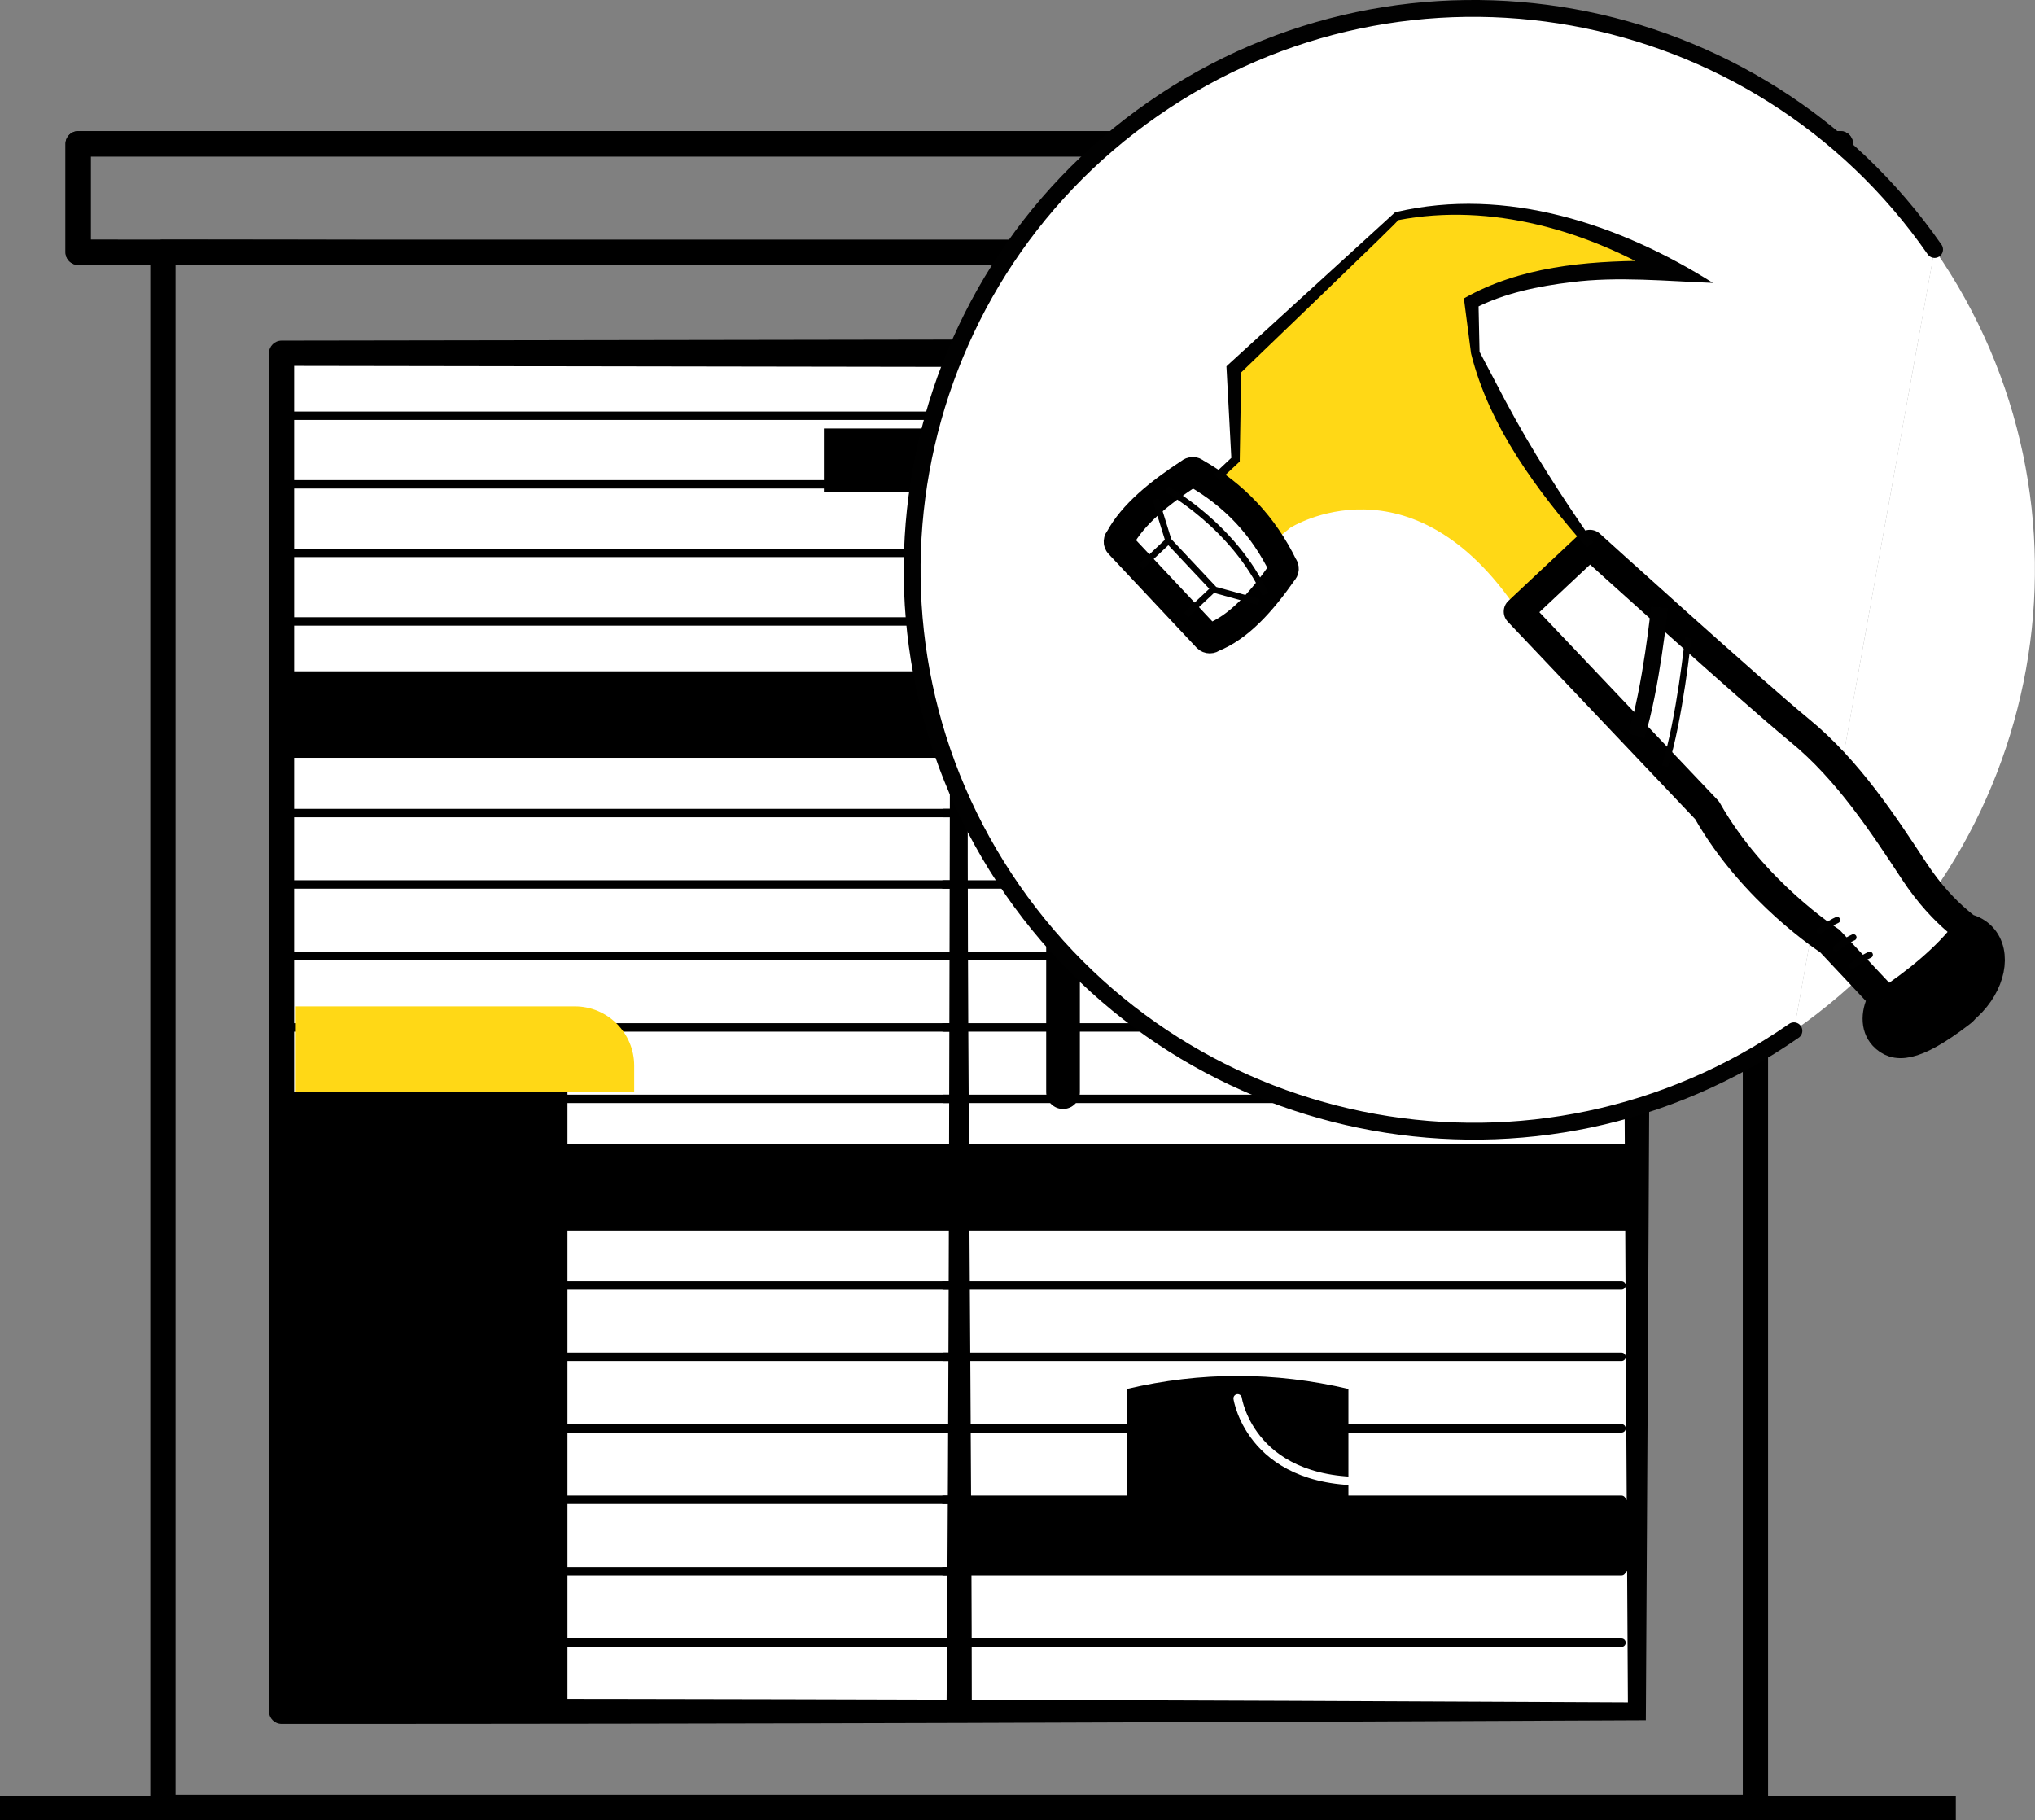 <svg viewBox="0 0 241.59 216.12" xmlns="http://www.w3.org/2000/svg" data-sanitized-data-name="Layer 1" data-name="Layer 1" id="Layer_1">
  <rect x="0" y="0" width="241.59" height="216.12" fill="#808080" stroke="none"/>
  <line stroke-width="2.94" stroke-linejoin="round" stroke="#000" fill="#fff" y2="214.66" x2="232.19" y1="214.66"></line>
  <polygon stroke-width="0" fill="#e6e6e6" points="148.92 17.07 218.47 29.95 218.47 17.07 148.92 17.07"></polygon>
  <g>
    <rect stroke-width="3" stroke-linejoin="round" stroke="#000" fill="none" height="184.62" width="189.06" y="29.95" x="19.34"></rect>
    <g>
      <rect stroke-width="0" fill="#fff" height="161.23" width="160.9" y="41.94" x="33.42"></rect>
      <path stroke-width="0" fill="#000" d="M195.39,204.23c-53.87.26-107.98.45-161.96.44-.83,0-1.5-.67-1.5-1.5V41.94c0-.83.67-1.5,1.5-1.5l160.9-.25c.97,0,1.75.78,1.75,1.75-.07,54.16-.37,108.37-.69,162.29h0ZM193.26,202.11c-.32-53.57-.62-106.84-.69-160.17l1.75,1.75-160.9-.25,1.5-1.5v161.23l-1.5-1.5c53.28-.02,106.45.18,159.84.44,0,0-53.4-.26,0,0Z"></path>
    </g>
    <path stroke-width="0" fill="#000" d="M115.37,41.94c-1.08,51.17-.03,109.91,0,161.23,0,0-3,0-3,0,.28-35.91.34-85.01.42-120.92,0-13.44.22-26.87-.42-40.31h3Z"></path>
    <line stroke-width="4" stroke-linejoin="round" stroke-linecap="round" stroke="#000" fill="#fff" y2="129.66" x2="126.2" y1="101.46" x1="126.2"></line>
    <rect stroke-width="0" fill="#000" height="10.27" width="160.9" y="79.7" x="33.42"></rect>
    <rect stroke-width="0" fill="#000" height="10.27" width="160.9" y="135.83" x="33.42"></rect>
    <g>
      <g>
        <line stroke-linejoin="round" stroke-linecap="round" stroke="#000" fill="#fff" y2="152.61" x2="113.87" y1="152.61" x1="33.42"></line>
        <line stroke-linejoin="round" stroke-linecap="round" stroke="#000" fill="#fff" y2="161.09" x2="113.87" y1="161.09" x1="33.42"></line>
        <line stroke-linejoin="round" stroke-linecap="round" stroke="#000" fill="#fff" y2="169.58" x2="113.87" y1="169.58" x1="33.42"></line>
        <line stroke-linejoin="round" stroke-linecap="round" stroke="#000" fill="#fff" y2="178.06" x2="113.87" y1="178.06" x1="33.42"></line>
        <line stroke-linejoin="round" stroke-linecap="round" stroke="#000" fill="#fff" y2="186.54" x2="113.87" y1="186.54" x1="33.42"></line>
        <line stroke-linejoin="round" stroke-linecap="round" stroke="#000" fill="#fff" y2="195.03" x2="113.87" y1="195.03" x1="33.42"></line>
      </g>
      <g>
        <line stroke-linejoin="round" stroke-linecap="round" stroke="#000" fill="#fff" y2="96.53" x2="113.87" y1="96.53" x1="33.42"></line>
        <line stroke-linejoin="round" stroke-linecap="round" stroke="#000" fill="#fff" y2="105.01" x2="113.87" y1="105.01" x1="33.42"></line>
        <line stroke-linejoin="round" stroke-linecap="round" stroke="#000" fill="#fff" y2="113.5" x2="113.87" y1="113.5" x1="33.42"></line>
        <line stroke-linejoin="round" stroke-linecap="round" stroke="#000" fill="#fff" y2="121.98" x2="113.87" y1="121.98" x1="33.42"></line>
        <line stroke-linejoin="round" stroke-linecap="round" stroke="#000" fill="#fff" y2="130.46" x2="113.87" y1="130.46" x1="33.42"></line>
        <line stroke-linejoin="round" stroke-linecap="round" stroke="#000" fill="#fff" y2="138.95" x2="113.87" y1="138.95" x1="33.42"></line>
      </g>
      <g>
        <line stroke-linejoin="round" stroke-linecap="round" stroke="#000" fill="#fff" y2="49.36" x2="113.87" y1="49.36" x1="33.42"></line>
        <line stroke-linejoin="round" stroke-linecap="round" stroke="#000" fill="#fff" y2="57.5" x2="113.87" y1="57.5" x1="33.42"></line>
        <line stroke-linejoin="round" stroke-linecap="round" stroke="#000" fill="#fff" y2="65.64" x2="113.87" y1="65.64" x1="33.42"></line>
        <line stroke-linejoin="round" stroke-linecap="round" stroke="#000" fill="#fff" y2="73.78" x2="113.87" y1="73.78" x1="33.42"></line>
        <line stroke-linejoin="round" stroke-linecap="round" stroke="#000" fill="#fff" y2="81.92" x2="113.87" y1="81.92" x1="33.42"></line>
      </g>
      <g>
        <line stroke-linejoin="round" stroke-linecap="round" stroke="#000" fill="#fff" y2="152.61" x2="192.5" y1="152.61" x1="112.05"></line>
        <line stroke-linejoin="round" stroke-linecap="round" stroke="#000" fill="#fff" y2="161.09" x2="192.5" y1="161.09" x1="112.05"></line>
        <line stroke-linejoin="round" stroke-linecap="round" stroke="#000" fill="#fff" y2="169.58" x2="192.5" y1="169.58" x1="112.05"></line>
        <line stroke-linejoin="round" stroke-linecap="round" stroke="#000" fill="#fff" y2="178.06" x2="192.5" y1="178.06" x1="112.05"></line>
        <line stroke-linejoin="round" stroke-linecap="round" stroke="#000" fill="#fff" y2="186.54" x2="192.5" y1="186.54" x1="112.05"></line>
        <line stroke-linejoin="round" stroke-linecap="round" stroke="#000" fill="#fff" y2="195.03" x2="192.5" y1="195.03" x1="112.05"></line>
      </g>
      <g>
        <line stroke-linejoin="round" stroke-linecap="round" stroke="#000" fill="#fff" y2="96.53" x2="192.5" y1="96.53" x1="112.05"></line>
        <line stroke-linejoin="round" stroke-linecap="round" stroke="#000" fill="#fff" y2="105.01" x2="192.5" y1="105.01" x1="112.05"></line>
        <line stroke-linejoin="round" stroke-linecap="round" stroke="#000" fill="#fff" y2="113.5" x2="192.5" y1="113.5" x1="112.05"></line>
        <line stroke-linejoin="round" stroke-linecap="round" stroke="#000" fill="#fff" y2="121.98" x2="192.5" y1="121.98" x1="112.05"></line>
        <line stroke-linejoin="round" stroke-linecap="round" stroke="#000" fill="#fff" y2="130.46" x2="192.5" y1="130.46" x1="112.05"></line>
        <line stroke-linejoin="round" stroke-linecap="round" stroke="#000" fill="#fff" y2="138.95" x2="192.5" y1="138.95" x1="112.05"></line>
      </g>
      <g>
        <line stroke-linejoin="round" stroke-linecap="round" stroke="#000" fill="#fff" y2="49.36" x2="192.5" y1="49.36" x1="112.05"></line>
        <line stroke-linejoin="round" stroke-linecap="round" stroke="#000" fill="#fff" y2="57.5" x2="192.5" y1="57.5" x1="112.05"></line>
        <line stroke-linejoin="round" stroke-linecap="round" stroke="#000" fill="#fff" y2="65.64" x2="192.5" y1="65.64" x1="112.05"></line>
        <line stroke-linejoin="round" stroke-linecap="round" stroke="#000" fill="#fff" y2="73.78" x2="192.5" y1="73.78" x1="112.05"></line>
        <line stroke-linejoin="round" stroke-linecap="round" stroke="#000" fill="#fff" y2="81.92" x2="192.5" y1="81.92" x1="112.05"></line>
      </g>
    </g>
    <ellipse stroke-width="0" fill="#ffd816" ry="7.55" rx="7.76" cy="58.42" cx="149.56"></ellipse>
    <rect stroke-width="0" fill="#000" height="7.55" width="16.95" y="50.87" x="97.81"></rect>
    <rect stroke-width="0" fill="#000" height="73.51" width="33.95" y="129.66" x="33.42"></rect>
    <path stroke-width="0" fill="#ffd816" d="M35.12,119.48h33.13c3.89,0,7.04,3.16,7.04,7.04v3.13h-40.17v-10.18h0Z"></path>
    <rect stroke-width="0" fill="#000" height="8.48" width="80.45" y="178.06" x="113.87"></rect>
    <path stroke-width="0" fill="#000" d="M160.08,178.06h-26.3v-13.16c8.77-2.06,17.54-2.06,26.3,0v13.16Z"></path>
    <path stroke-linejoin="round" stroke-linecap="round" stroke="#fff" fill="none" d="M146.93,166.02s1.59,10.77,16.7,9.77"></path>
    <path stroke-width="0" fill="#000" d="M219.37,30.85c-69.88.27-140,.54-210.09.6-.83,0-1.5-.67-1.5-1.5,0,0,0-12.88,0-12.88,0-.83.67-1.5,1.5-1.5,0,0,209.21,0,209.22,0,.82,0,1.49.68,1.48,1.5-.06,4.65-.33,9.34-.6,13.78h0ZM217.58,29.06c-.27-4.15-.54-8.05-.6-11.98l1.5,1.5H9.27l1.5-1.5v12.88l-1.5-1.5c69.37.06,138.71.33,208.3.6,0,0-69.59-.27,0,0Z"></path>
    <path stroke-width="0" fill="#000" d="M219.37,30.85c-69.88.27-140,.54-210.09.6-.83,0-1.5-.67-1.5-1.5,0,0,0-12.88,0-12.88,0-.83.67-1.5,1.5-1.5,0,0,209.21,0,209.22,0,.82,0,1.49.68,1.48,1.5-.06,4.65-.33,9.34-.6,13.78h0ZM217.58,29.06c-.27-4.15-.54-8.05-.6-11.98l1.5,1.5H9.27l1.5-1.5v12.88l-1.5-1.5c69.37.06,138.71.33,208.3.6,0,0-69.59-.27,0,0Z"></path>
  </g>
  <path stroke-linejoin="round" stroke-linecap="round" stroke="#000" fill="none" d="M150.2,65.68s6.48-.17,7.25-7.78"></path>
  <path stroke-width="0" fill="#fff" d="M229.66,29.62c21,30.23,13.53,71.75-16.7,92.76"></path>
  <path stroke-width="2" stroke-linejoin="round" stroke-linecap="round" stroke="#010101" fill="#fff" d="M212.97,122.38c-30.23,21-71.75,13.53-92.76-16.7-21-30.23-13.53-71.75,16.7-92.76,30.23-21,71.75-13.53,92.76,16.7"></path>
  <g>
    <g>
      <g>
        <path stroke-width="0" fill="#ffd816" d="M175.13,41.86l-.45-6c5.79-4.46,24.03-3.65,24.03-3.65-17.76-10.61-32.86-6.57-32.86-6.57l-19.38,18.2.2,10.72-3.49,3.27,6.92,7.37,3.08-2.54s14.38-9.13,27.1,9.98l8.51-7.99s-10.01-12.44-13.66-22.77Z"></path>
        <path stroke-width="3.5" stroke-linejoin="round" stroke="#000" fill="#fff" d="M141.89,56.13c4.63,2.62,8.11,6.33,10.44,11.12.16.17.14.43-.03.58-2.54,3.63-5.24,6.64-8.38,7.87-.17.16-.43.16-.59,0l-10.44-11.12c-.16-.17-.14-.43.03-.58,1.56-2.92,4.7-5.46,8.38-7.87.18-.16.43-.16.59,0Z"></path>
        <path stroke-width="3.5" stroke-linejoin="round" stroke="#000" fill="#fff" d="M232.72,120.25c-5.65,4.33-7.77,4.15-9.11,2.72-1.01-1.08-.95-2.86-.02-4.47l-6.37-6.79s-9.06-5.8-14.56-15.51l-22.39-23.59,8.48-7.96s19.15,17.36,24.91,22.08c5.76,4.71,9.99,11.24,13.57,16.67,1.84,2.8,3.7,4.69,5.09,5.88.44.39.84.7,1.17.95.69.17,1.3.51,1.78,1.02,1.82,1.94,1.07,5.6-1.68,8.18-.1.1-.21.19-.32.28-.12.17-.29.35-.54.53Z"></path>
        <path stroke-width="2" stroke-miterlimit="10" stroke="#010101" fill="#fff" d="M197.01,72.12s-.99,9.68-2.76,15.25"></path>
        <path stroke-width=".75" stroke-miterlimit="10" stroke="#010101" fill="#fff" d="M200.41,75.73s-.99,9.68-2.76,15.25"></path>
        <path stroke-width=".75" stroke-miterlimit="10" stroke="#010101" fill="none" d="M138.5,58.08s7.91,4.3,11.73,12.49"></path>
        <polyline stroke-width=".75" stroke-miterlimit="10" stroke="#010101" fill="none" points="137.2 59.3 138.72 64.2 144.19 70.02 149.46 71.47"></polyline>
        <line stroke-width=".75" stroke-miterlimit="10" stroke="#010101" fill="none" y2="67.29" x2="135.43" y1="64.2" x1="138.72"></line>
        <line stroke-width=".75" stroke-miterlimit="10" stroke="#010101" fill="none" y2="73.01" x2="140.8" y1="69.92" x1="144.09"></line>
        <g>
          <path stroke-width=".75" stroke-linejoin="round" stroke-linecap="round" stroke="#010101" fill="#fff" d="M216.02,110.54s1.11-.88,2.07-1.31"></path>
          <path stroke-width=".75" stroke-linejoin="round" stroke-linecap="round" stroke="#010101" fill="#fff" d="M217.96,112.6s1.11-.88,2.07-1.31"></path>
          <path stroke-width=".75" stroke-linejoin="round" stroke-linecap="round" stroke="#010101" fill="#fff" d="M219.9,114.67s1.11-.88,2.07-1.31"></path>
          <path stroke-width=".75" stroke-linejoin="round" stroke-linecap="round" stroke="#010101" fill="#fff" d="M223.78,118.8s1.11-.88,2.07-1.31"></path>
        </g>
      </g>
      <path stroke-width="0" fill="#000" d="M232.72,120.25c-5.65,4.33-7.77,4.15-9.11,2.72-1.01-1.08-.95-2.86-.02-4.47l-.77-.82c3.46-2.29,7.14-5.2,9.48-8.39.44.39.84.7,1.17.95.69.17,1.3.51,1.78,1.02,1.82,1.94,1.07,5.6-1.68,8.18-.1.1-.21.19-.32.28-.12.16-.29.34-.53.52Z"></path>
    </g>
    <path stroke-width="0" fill="#010101" d="M188.36,64.98c-5.86-6.69-11.53-14.25-13.72-23.01-.03-.24-.84-6.49-.85-6.54,6.61-3.76,14.41-4.44,21.87-4.47,0,0,3.12.1,3.12.1.02-.01-.7,2.13-.69,2.13-9.45-5.78-21.05-9.19-32.12-7.05,1.05-.78-19.12,18.5-18.88,18.34-.02.03.27-.65.27-.65,0,0-.18,10.72-.18,10.72,0,0,0,.23,0,.24,0,0-.15.14-.15.14l-2.25,2.11s-.68-.73-.68-.73l2.25-2.11s-.16.4-.16.37c0,0-.57-10.7-.57-10.7l-.02-.38s.3-.27.3-.28c0,0,19.63-17.92,19.63-17.92l.11-.1s.12-.02.12-.02c0,0,0,0,0,0,13.04-3.05,26.55,1.44,37.6,8.42-5.48-.21-11.35-.79-16.79-.09-3.87.46-8.01,1.3-11.44,3.08,0,0,.39-.77.39-.76,0,0,.13,6.02.13,6.02,0,0-.03-.14-.03-.13,0,0,3.07,5.83,3.07,5.83,3.1,5.83,6.7,11.4,10.46,16.82,0,0-.77.64-.77.64h0Z"></path>
  </g>
</svg>